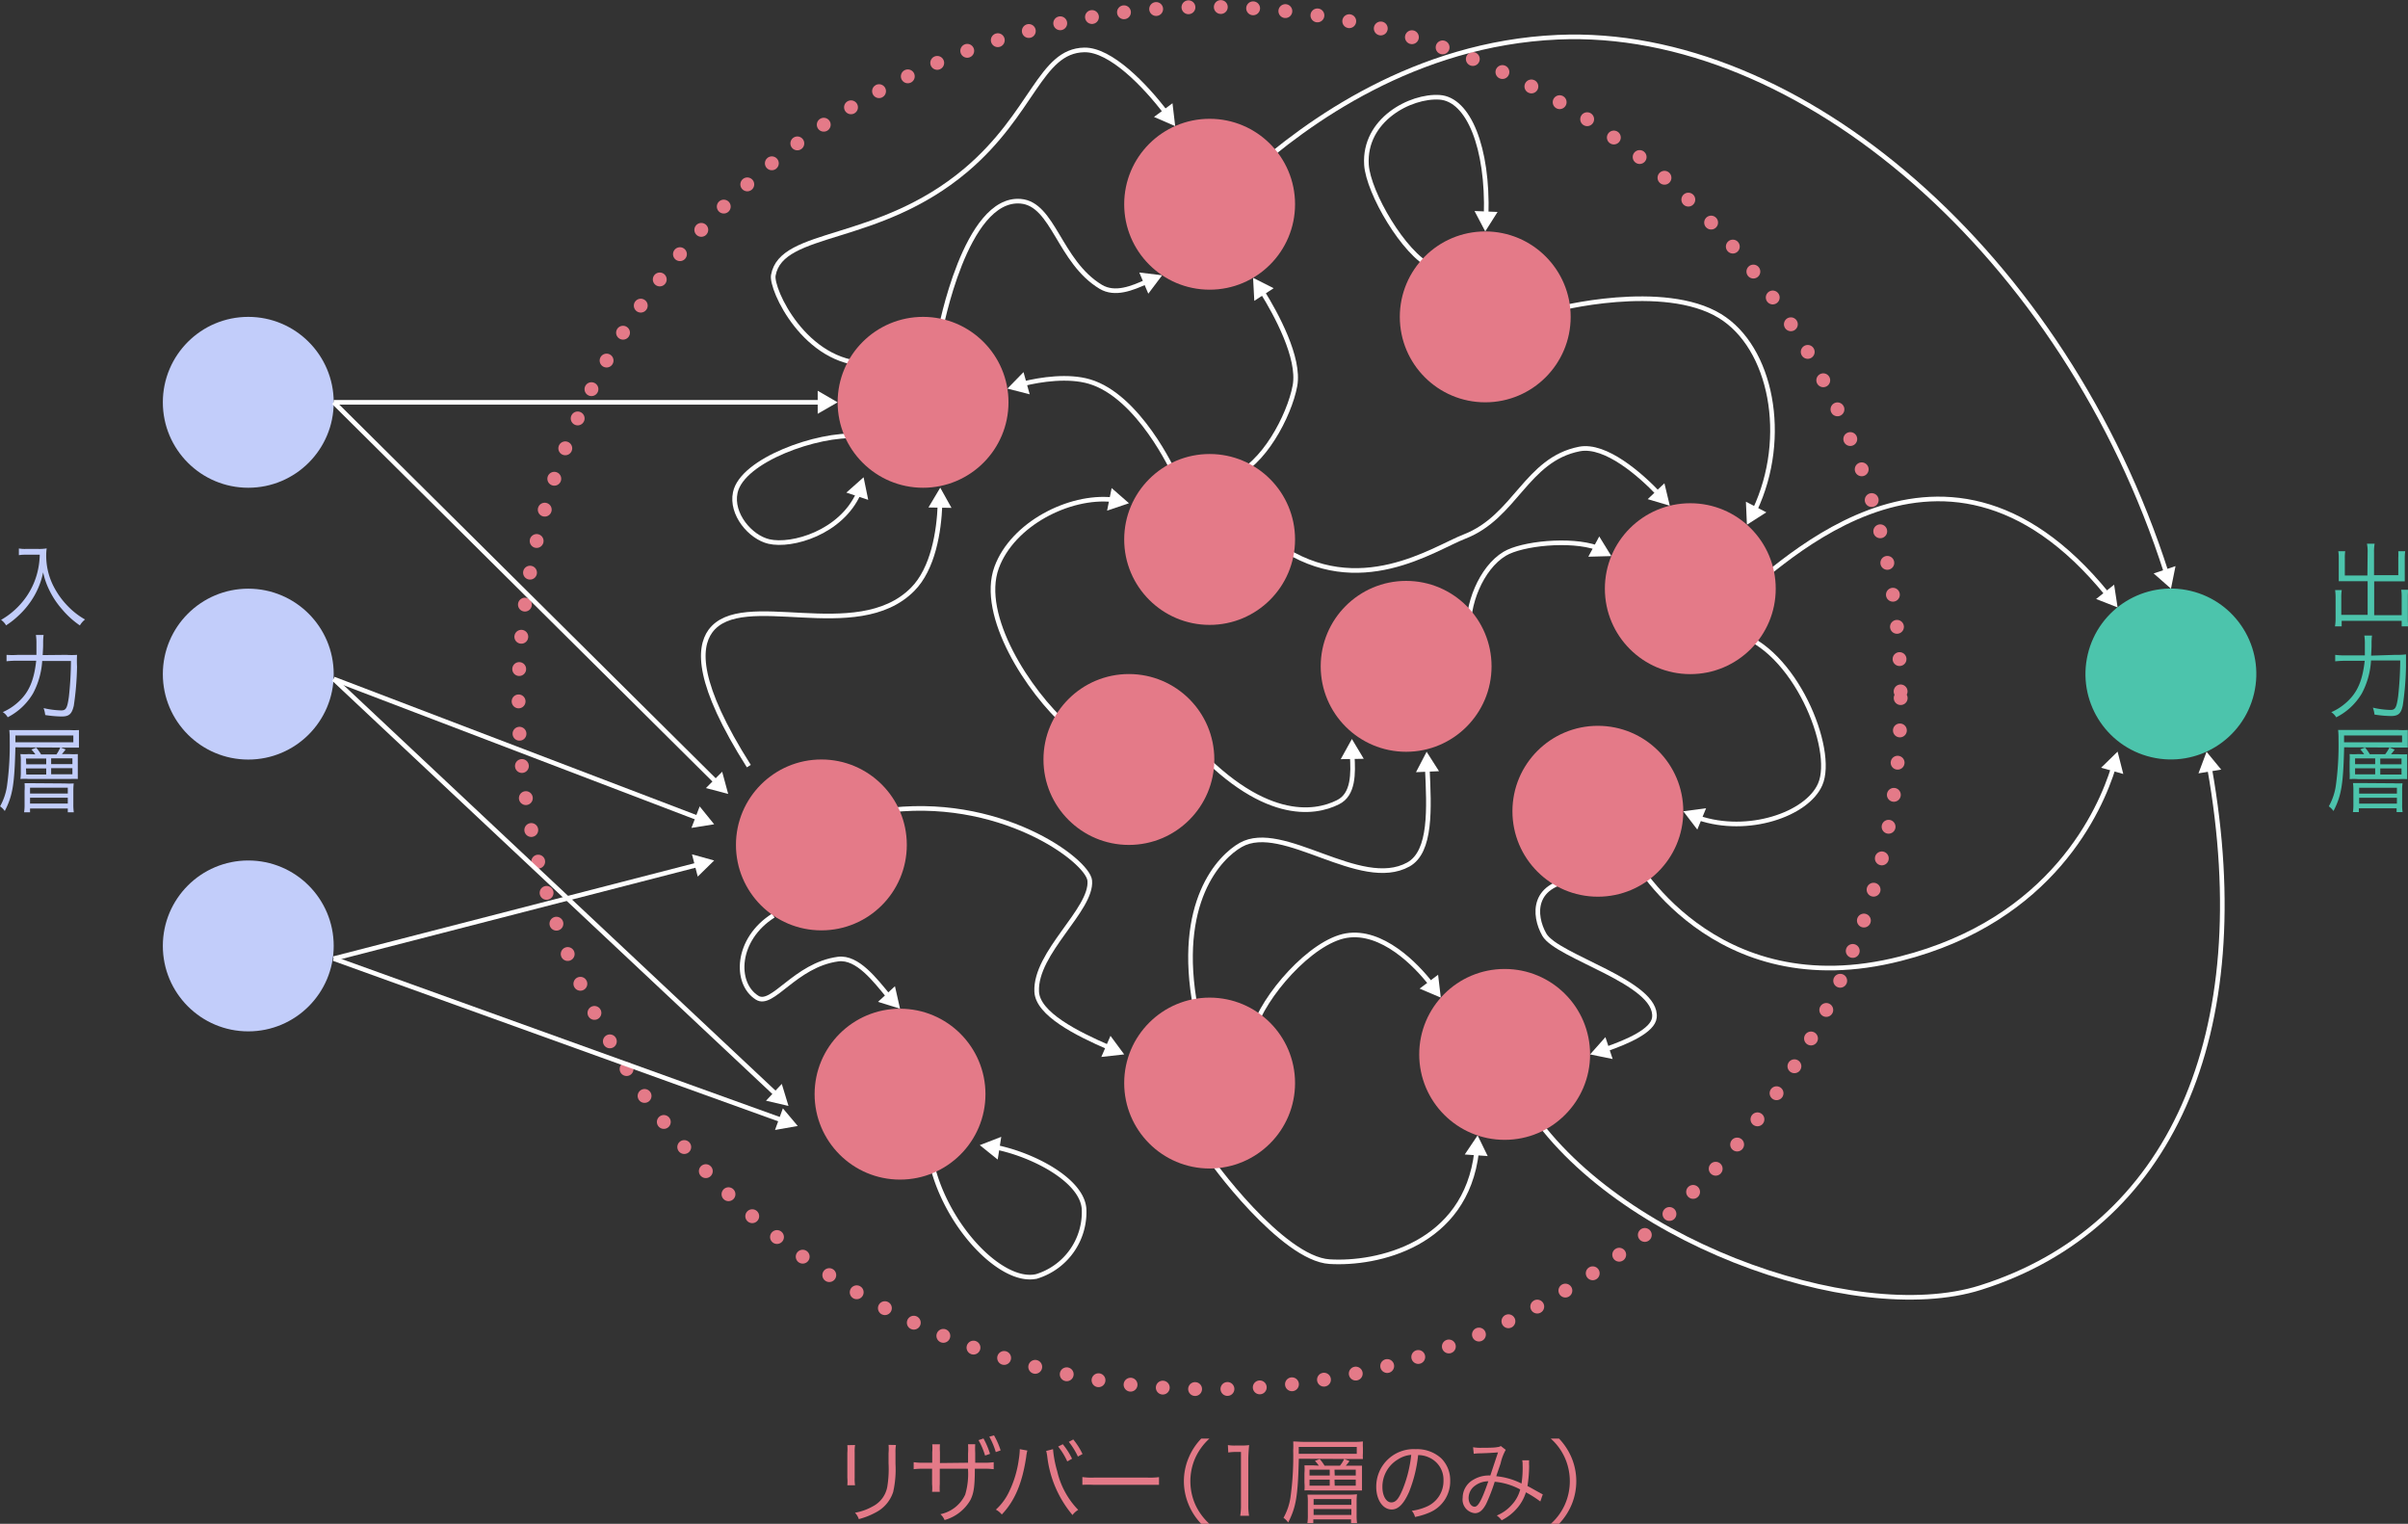 <svg id="レイヤー_1" data-name="レイヤー 1" xmlns="http://www.w3.org/2000/svg" viewBox="0 0 312.6 197.79"><rect x="0" y="0" width="312.6" height="197.79" fill="#333333" stroke="none"/><defs><style>.cls-1{fill:#e47a88;}.cls-2{fill:#c2cdfa;}.cls-3{fill:#4cc4ac;}.cls-4,.cls-5{fill:none;}.cls-4{stroke:#e47a88;stroke-linecap:round;stroke-linejoin:round;stroke-width:1.8px;stroke-dasharray:0 4.2;}.cls-5{stroke:#fff;stroke-miterlimit:10;stroke-width:0.6px;}.cls-6{fill:#fff;}</style></defs><path class="cls-1" d="M111,187.56a6,6,0,0,0-.05,1v3.23a5.73,5.73,0,0,0,.05,1h-1a6.47,6.47,0,0,0,0-1v-3.21a6.4,6.4,0,0,0,0-1Zm5.31,0a5.15,5.15,0,0,0-.06,1V190a13.28,13.28,0,0,1-.3,3.65,4.56,4.56,0,0,1-2.28,2.67,9.74,9.74,0,0,1-2.18.86,2.24,2.24,0,0,0-.5-.83,7.1,7.1,0,0,0,2.28-.81,3.57,3.57,0,0,0,1.91-2.53,14.34,14.34,0,0,0,.17-3.06v-1.36a6,6,0,0,0,0-1.05Z"/><path class="cls-1" d="M125.67,189.86v-1.18a10.12,10.12,0,0,0,0-1.22h.93a11.08,11.08,0,0,0,0,1.14v1.26h1a8.26,8.26,0,0,0,1.4-.07v.91a9.26,9.26,0,0,0-1.39-.06h-1.06c0,2.31-.14,3.2-.58,4.07a5.62,5.62,0,0,1-3.35,2.59,2,2,0,0,0-.54-.76A4.58,4.58,0,0,0,125.3,194a9.51,9.51,0,0,0,.36-3.36H122v2a7.42,7.42,0,0,0,0,1h-1a5.23,5.23,0,0,0,0-1v-2h-1a9.42,9.42,0,0,0-1.39.06v-.91a8.32,8.32,0,0,0,1.41.07h1v-1.39a5.43,5.43,0,0,0,0-1h1a7.72,7.72,0,0,0,0,1v1.43Zm2-3.15a9.81,9.81,0,0,1,.85,2l-.64.22a9.49,9.49,0,0,0-.85-2Zm1.37-.4a9.83,9.83,0,0,1,.86,1.95l-.63.22a9.7,9.7,0,0,0-.84-2Z"/><path class="cls-1" d="M133.37,188.28a4.79,4.79,0,0,0-.15.81c-.51,3.42-1.48,5.72-3.17,7.49a2.49,2.49,0,0,0-.77-.63,7.44,7.44,0,0,0,1.74-2.37,13.91,13.91,0,0,0,1.24-4.16,10.13,10.13,0,0,0,.12-1.13,1.49,1.49,0,0,0,0-.19Zm3.33-.18a14.48,14.48,0,0,0,.55,2.88,10.57,10.57,0,0,0,2.72,5,2.44,2.44,0,0,0-.74.67,14.38,14.38,0,0,1-3.27-7.53,5,5,0,0,0-.15-.79Zm1.27-.64a9.16,9.16,0,0,1,1.2,1.88l-.62.35a9.13,9.13,0,0,0-1.18-1.93Zm1.36-.62a9.15,9.15,0,0,1,1.2,1.89l-.6.33a9.33,9.33,0,0,0-1.18-1.91Z"/><path class="cls-1" d="M140.51,191.72a8.56,8.56,0,0,0,1.49.07h7a9.37,9.37,0,0,0,1.46-.06v1c-.39,0-.67,0-1.47,0H142a14.57,14.57,0,0,0-1.49,0Z"/><path class="cls-1" d="M155.94,197.79a8,8,0,0,1-1.67-2.58,7.79,7.79,0,0,1,0-5.9,8,8,0,0,1,1.67-2.58H157a7.72,7.72,0,0,0-1.82,2.48,7.48,7.48,0,0,0,0,6.1,7.72,7.72,0,0,0,1.82,2.48Z"/><path class="cls-1" d="M159.4,187.57a5.57,5.57,0,0,0,1,.06h.76a6.5,6.5,0,0,0,1-.06c-.07.73-.11,1.34-.11,2v5.83a7.75,7.75,0,0,0,.1,1.35H161a7.67,7.67,0,0,0,.1-1.35v-6.94h-.65a6.89,6.89,0,0,0-1,.07Z"/><path class="cls-1" d="M168.61,189.34c-.12,4.85-.35,6.25-1.38,8.28a2.52,2.52,0,0,0-.61-.61,7.74,7.74,0,0,0,.91-2.68,38.36,38.36,0,0,0,.35-6.07,10.12,10.12,0,0,0,0-1.16c.42,0,.82.05,1.44.05h6.35a10.51,10.51,0,0,0,1.26-.05,6.75,6.75,0,0,0,0,.81v.7a5.5,5.5,0,0,0,0,.77c-.38,0-.7,0-1.2,0Zm7.52-.64v-.89H168.6v.89Zm-4.92,1.54a5.24,5.24,0,0,0-.51-.62l.62-.24a5.72,5.72,0,0,1,.63.86h2a4.06,4.06,0,0,0,.55-.87l.69.27a7.42,7.42,0,0,1-.48.6h1c.57,0,.87,0,1.1,0,0,.31,0,.59,0,.92v1.37c0,.42,0,.66,0,.93-.3,0-.61,0-1.05,0h-5.34a9.14,9.14,0,0,0-1.08,0,6.29,6.29,0,0,0,0-1V191.2a6,6,0,0,0,0-1c.22,0,.46,0,1.09,0ZM175,194a7.85,7.85,0,0,0,1.16-.05,8.2,8.2,0,0,0-.05.94v1.81a6.82,6.82,0,0,0,.06,1h-.78v-.49h-4.9v.49h-.77a6.45,6.45,0,0,0,.06-1.06V195a6.94,6.94,0,0,0-.05-1c.28,0,.65,0,1.17,0Zm-5-2.48h2.62v-.76H170Zm0,1.32h2.62v-.79H170Zm.53,2.49h4.9v-.75h-4.9Zm0,1.31h4.9v-.77h-4.9Zm2.74-5.12H176v-.76h-2.76Zm0,1.32H176v-.79h-2.76Z"/><path class="cls-1" d="M182.93,193.63c-.7,1.58-1.4,2.3-2.27,2.3-1.14,0-2-1.25-2-2.93a4.86,4.86,0,0,1,5.14-4.9,4.66,4.66,0,0,1,3.29,1.18,4,4,0,0,1,1.17,2.93,4.37,4.37,0,0,1-2.75,4.14,9.07,9.07,0,0,1-1.82.55,1.8,1.8,0,0,0-.42-.8,7.17,7.17,0,0,0,2-.57,3.61,3.61,0,0,0,2.12-3.36,3.14,3.14,0,0,0-1.9-3,3.28,3.28,0,0,0-1.39-.3A18,18,0,0,1,182.93,193.63Zm-1.47-4.19a4.13,4.13,0,0,0-2,3.57c0,1.16.5,2,1.15,2s1-.56,1.5-1.74a16.24,16.24,0,0,0,1.09-4.43A3.7,3.7,0,0,0,181.46,189.44Z"/><path class="cls-1" d="M191.23,187.85a5.69,5.69,0,0,0,1.16.07c.66,0,1.62,0,2-.09a.88.88,0,0,0,.44-.14l.64.5a6.28,6.28,0,0,0-.66,1.74c-.27.82-.35,1-.57,1.68a9.32,9.32,0,0,1,3.28.95,13.52,13.52,0,0,0,.14-2.44,2.56,2.56,0,0,0-.05-.58h.9a5.36,5.36,0,0,0,0,.74,16.9,16.9,0,0,1-.22,2.6c.65.34,1,.56,1.64.9a2.2,2.2,0,0,0,.35.18l-.32.93a14.69,14.69,0,0,0-1.87-1.19,5.72,5.72,0,0,1-1.24,2.17,6.48,6.48,0,0,1-1.91,1.46,3,3,0,0,0-.63-.62,5.28,5.28,0,0,0,1.94-1.38,4.61,4.61,0,0,0,1.1-2,8.67,8.67,0,0,0-3.31-1,22.68,22.68,0,0,1-1.12,2.89c-.44.83-.88,1.19-1.46,1.19a1.77,1.77,0,0,1-1.58-2,2.69,2.69,0,0,1,1.43-2.37,3.91,3.91,0,0,1,2.16-.52c.39-1.17.54-1.63,1-3-.95.07-1.13.08-2.27.12a5.8,5.8,0,0,0-.88.06Zm0,5.2a2,2,0,0,0-.58,1.38c0,.64.35,1.14.78,1.14s.9-.74,1.78-3.3A2.9,2.9,0,0,0,191.23,193.05Z"/><path class="cls-1" d="M201.32,197.79a7.33,7.33,0,0,0,1.82-2.48,7.48,7.48,0,0,0,0-6.1,7.33,7.33,0,0,0-1.82-2.48h1.07a8.16,8.16,0,0,1,1.67,2.58,7.92,7.92,0,0,1,0,5.9,8.16,8.16,0,0,1-1.67,2.58Z"/><circle class="cls-2" cx="32.23" cy="52.22" r="11.09"/><circle class="cls-2" cx="32.23" cy="87.5" r="11.09"/><circle class="cls-3" cx="281.83" cy="87.5" r="11.09" transform="translate(131.92 341.68) rotate(-76.72)"/><circle class="cls-2" cx="32.23" cy="122.78" r="11.09"/><path class="cls-2" d="M3.36,72c-.23,0-.52,0-.91.06v-.87a4.35,4.35,0,0,0,.91.06H4.94a5.62,5.62,0,0,0,1.12-.07A5.58,5.58,0,0,0,6,72a8.69,8.69,0,0,0,1,4.19,10.59,10.59,0,0,0,1.8,2.48,9.78,9.78,0,0,0,2.24,1.74,2.68,2.68,0,0,0-.67.77A11.24,11.24,0,0,1,8.07,79.1a11.06,11.06,0,0,1-1.71-2.59,9.81,9.81,0,0,1-.76-2.22,10.23,10.23,0,0,1-1.68,3.88A11,11,0,0,1,2.3,80,10.26,10.26,0,0,1,.79,81.17a2.2,2.2,0,0,0-.65-.71A10.08,10.08,0,0,0,2.93,78.1a9.62,9.62,0,0,0,1.84-3.49A10.22,10.22,0,0,0,5.16,72Z"/><path class="cls-2" d="M8.62,85A9.57,9.57,0,0,0,10,85,15.48,15.48,0,0,0,10,86.54a38.23,38.23,0,0,1-.42,5.06C9.33,92.65,9,93,8,93a15.14,15.14,0,0,1-2.13-.19,3.81,3.81,0,0,0-.21-.9,11.15,11.15,0,0,0,2.28.3c.64,0,.79-.3,1-1.75a44.47,44.47,0,0,0,.27-4.67H5.48A10.35,10.35,0,0,1,4.29,90,8.09,8.09,0,0,1,1,93.1a1.88,1.88,0,0,0-.64-.67,7.26,7.26,0,0,0,2-1.3c1.39-1.25,2.06-2.8,2.34-5.37H2.33a12.19,12.19,0,0,0-1.48.07V85A10.19,10.19,0,0,0,2.34,85H4.73c0-.54,0-.92,0-1.42a6.61,6.61,0,0,0-.07-1.16h1a7.16,7.16,0,0,0-.06,1c0,.57,0,.57-.06,1.61Z"/><path class="cls-2" d="M2,97c-.12,4.84-.35,6.25-1.38,8.27a2.52,2.52,0,0,0-.61-.61A7.69,7.69,0,0,0,.91,102a38.54,38.54,0,0,0,.35-6.07,10.3,10.3,0,0,0-.05-1.17c.42,0,.82,0,1.44,0H9a10.22,10.22,0,0,0,1.25,0c0,.28,0,.48,0,.81v.71c0,.33,0,.54,0,.76-.37,0-.69,0-1.19,0Zm7.52-.65v-.89H2v.89ZM4.59,97.92a4.54,4.54,0,0,0-.51-.63l.62-.24a5.28,5.28,0,0,1,.63.87h2A4.41,4.41,0,0,0,7.83,97l.69.28c-.18.24-.29.38-.48.6H9a9,9,0,0,0,1.1,0c0,.31,0,.59,0,.92v1.37c0,.42,0,.66,0,.94a10.33,10.33,0,0,0-1,0H3.73a6.86,6.86,0,0,0-1.08,0,6.37,6.37,0,0,0,.05-1V98.88a6.09,6.09,0,0,0-.05-1,8.12,8.12,0,0,0,1.09,0Zm3.82,3.77a10.26,10.26,0,0,0,1.16,0,8,8,0,0,0-.05.93v1.81a6.82,6.82,0,0,0,.06,1H8.8v-.49H3.9v.49H3.13a6.32,6.32,0,0,0,.06-1.05v-1.72a6.94,6.94,0,0,0,0-1c.28,0,.65,0,1.17,0Zm-5-2.48H6v-.75H3.37Zm0,1.32H6v-.79H3.37ZM3.9,103H8.8v-.76H3.9Zm0,1.3H8.8v-.76H3.9Zm2.74-5.12H9.4v-.75H6.64Zm0,1.32H9.4v-.79H6.64Z"/><path class="cls-3" d="M307.36,71.66a4.78,4.78,0,0,0-.09-1.09h1a5.52,5.52,0,0,0-.08,1.09v3h3.15V72.43a7.9,7.9,0,0,0,0-.88h.9a5.76,5.76,0,0,0-.06.92v2.38c0,.24,0,.41,0,.61l-.74,0h-3.23v4.39h3.57V77.55a6.13,6.13,0,0,0-.06-1h.91a8,8,0,0,0-.05,1.07V80.3a5.72,5.72,0,0,0,.07,1h-.87v-.72h-7.79v.72h-.87a6,6,0,0,0,.08-1V77.66a7.74,7.74,0,0,0-.06-1.07H304a5.87,5.87,0,0,0-.06,1v2.22h3.42V75.44h-3l-.75,0c0-.22,0-.4,0-.61V72.48c0-.3,0-.59-.06-.93h.9a5.71,5.71,0,0,0-.05.89V74.7h2.93Z"/><path class="cls-3" d="M310.94,85a9.33,9.33,0,0,0,1.4-.06c0,.43,0,.43,0,1.57a38.23,38.23,0,0,1-.42,5.06c-.22,1.05-.58,1.37-1.54,1.37a15,15,0,0,1-2.13-.19,3.81,3.81,0,0,0-.21-.9,11.15,11.15,0,0,0,2.28.3c.64,0,.79-.3,1-1.75a44.47,44.47,0,0,0,.27-4.67H307.8A10.35,10.35,0,0,1,306.61,90a8.09,8.09,0,0,1-3.33,3.11,2,2,0,0,0-.64-.67,7.26,7.26,0,0,0,2-1.3c1.39-1.25,2.06-2.8,2.34-5.37h-2.35a12.19,12.19,0,0,0-1.48.07V85a10.19,10.19,0,0,0,1.49.07H307c0-.54,0-.92,0-1.42a6.61,6.61,0,0,0-.07-1.16h1a7.16,7.16,0,0,0-.06,1c0,.57,0,.57-.06,1.61Z"/><path class="cls-3" d="M304.31,97c-.12,4.84-.35,6.25-1.38,8.27a2.71,2.71,0,0,0-.61-.61,7.69,7.69,0,0,0,.91-2.67,38.54,38.54,0,0,0,.35-6.07,10.3,10.3,0,0,0-.05-1.17c.42,0,.82,0,1.44,0h6.34a10.3,10.3,0,0,0,1.26,0c0,.28,0,.48,0,.81v.71c0,.33,0,.54,0,.76-.37,0-.69,0-1.2,0Zm7.52-.65v-.89H304.3v.89Zm-4.92,1.55a4.54,4.54,0,0,0-.51-.63l.62-.24a4.63,4.63,0,0,1,.62.87h2a4.91,4.91,0,0,0,.55-.88l.68.28a7,7,0,0,1-.48.6h1a9,9,0,0,0,1.1,0c0,.31,0,.59,0,.92v1.37c0,.42,0,.66,0,.94a10.33,10.33,0,0,0-1.05,0h-5.34a6.86,6.86,0,0,0-1.08,0,8.06,8.06,0,0,0,0-1V98.88a7.5,7.5,0,0,0,0-1,7.93,7.93,0,0,0,1.09,0Zm3.82,3.77a10.38,10.38,0,0,0,1.16,0,6.27,6.27,0,0,0-.05.93v1.81a5.68,5.68,0,0,0,.06,1h-.78v-.49h-4.9v.49h-.77a6.32,6.32,0,0,0,.06-1.05v-1.72a6.94,6.94,0,0,0-.05-1c.28,0,.65,0,1.16,0Zm-5-2.48h2.61v-.75h-2.61Zm0,1.32h2.61v-.79h-2.61Zm.53,2.5h4.9v-.76h-4.9Zm0,1.3h4.9v-.76h-4.9ZM309,99.21h2.76v-.75H309Zm0,1.32h2.76v-.79H309Z"/><circle class="cls-4" cx="157.03" cy="90.61" r="89.71"/><path class="cls-5" d="M122.06,43s3.26-17.47,10.43-16.88c4.28.35,5,7.85,10.41,11.11,1.85,1.1,4.07.19,6-.69"/><polygon class="cls-6" points="149.07 38.12 150.87 35.73 147.9 35.37 149.07 38.12"/><path class="cls-5" d="M138.54,94.21c-5-4.43-11.45-14.31-9.16-20.55,2.05-5.61,9.39-9.41,15.07-8.8"/><polygon class="cls-6" points="143.72 66.28 146.56 65.32 144.31 63.35 143.72 66.28"/><path class="cls-5" d="M166,70.83c10.42,7.16,20.12.36,24.13-1.19,6.6-2.56,8-10,14.9-11.36,3.43-.67,8,3.42,10.25,5.78"/><polygon class="cls-6" points="213.9 64.79 216.77 65.64 216.07 62.73 213.9 64.79"/><path class="cls-5" d="M155.22,130.93c-2.63-13.84,3.13-19.72,5.85-21.26,5.47-3.09,15.5,6,21.76,2.54,3-1.67,2.7-7.3,2.46-12.48"/><polygon class="cls-6" points="186.81 100.1 185.2 97.58 183.82 100.23 186.81 100.1"/><path class="cls-5" d="M225.29,82.17c7.68,2,13,15.13,11,19.64-1.7,3.91-9.41,6.53-15.8,4.35"/><polygon class="cls-6" points="221.48 104.91 218.52 105.3 220.34 107.68 221.48 104.91"/><path class="cls-5" d="M97.21,99.44c-6.83-10.77-6.55-15.34-5-17.5,4.08-5.62,19,1.87,26.26-5.44,2.67-2.68,3.43-7.52,3.56-11"/><polygon class="cls-6" points="123.52 65.92 122.06 63.3 120.53 65.87 123.52 65.92"/><path class="cls-5" d="M114.42,105.3c15.25-2.25,26.81,6.39,27.05,9,.34,3.76-7.13,9.33-6.89,14.42.14,2.88,5.17,5.42,9.38,7.24"/><polygon class="cls-6" points="142.97 137.19 145.94 136.86 144.16 134.45 142.97 137.19"/><path class="cls-5" d="M156.68,149.76c.38.84,9.78,13.62,15.92,14s17.7-2.15,19.09-14.26"/><polygon class="cls-6" points="193.13 150.06 191.82 147.37 190.15 149.85 193.13 150.06"/><path class="cls-5" d="M100.39,118.84c-4.85,3.07-5.07,8.78-2.12,10.65,2,1.3,4.92-4.24,10.53-5,2.52-.33,4.82,2.74,6.57,4.85"/><polygon class="cls-6" points="113.98 130.04 116.84 130.93 116.18 128.01 113.98 130.04"/><path class="cls-5" d="M190.7,82.17c-.36-3.56,1.56-8.44,4.63-10.29,2.23-1.34,8.5-2,12-.79"/><polygon class="cls-6" points="206.19 72.26 209.18 72.18 207.61 69.63 206.19 72.26"/><path class="cls-5" d="M160,61.77c3.93-1.32,7.38-7.77,8.11-11.71.66-3.6-2.45-9.31-4.26-12.21"/><polygon class="cls-6" points="165.34 37.41 162.67 36.06 162.83 39.05 165.34 37.41"/><path class="cls-5" d="M112.64,47.21c-8.15,0-12.58-9.69-12.25-11.48,1.08-6,13.55-4,25-13.64,8.73-7.38,9.63-15.5,15.37-15.61,3.42-.06,7.9,4.6,10.58,8.13"/><polygon class="cls-6" points="149.81 15.18 152.56 16.37 152.21 13.4 149.81 15.18"/><path class="cls-5" d="M201.52,40.31c.43-.23,14.47-3.75,21.76.71,6.65,4.06,9,15.69,4.52,25.19"/><polygon class="cls-6" points="226.65 65.12 226.78 68.11 229.3 66.5 226.65 65.12"/><path class="cls-5" d="M205.07,114.11c-6.34.42-6,4.73-4.59,7.21,1.67,2.9,14.79,6.19,14.29,10.76-.19,1.7-3.48,3.13-6.3,4.11"/><polygon class="cls-6" points="208.41 134.62 206.42 136.86 209.35 137.46 208.41 134.62"/><path class="cls-5" d="M162.67,133.86c1.32-4.57,7.53-11.66,12.12-12.42s9,3.72,11,6.32"/><polygon class="cls-6" points="184.29 128.32 187.04 129.49 186.69 126.52 184.29 128.32"/><path class="cls-5" d="M154.15,95.92c9.67,10.9,16.52,9.72,19.52,8.22,2.08-1,2-3.79,1.87-6.06"/><polygon class="cls-6" points="177.04 98.49 175.5 95.92 174.05 98.54 177.04 98.49"/><path class="cls-5" d="M152.56,61.77c-.22-.64-4.77-10.36-11.12-12.24-2.78-.82-6.33-.28-8.6.28"/><polygon class="cls-6" points="132.87 48.3 130.78 50.44 133.67 51.18 132.87 48.3"/><path class="cls-5" d="M111.22,56.6c-5-.36-14.88,3.1-15.77,7.34-.59,2.78,1.94,5.78,4.37,6.35,3,.69,9.38-1.17,11.65-6.28"/><polygon class="cls-6" points="112.71 64.88 112.11 61.95 109.87 63.94 112.71 64.88"/><path class="cls-5" d="M120.8,150.29c1.67,8.58,9.19,16.46,13.78,15.38a8.73,8.73,0,0,0,6.15-8.75c-.25-3.71-6.53-7-11.41-8"/><polygon class="cls-6" points="129.98 147.56 127.19 148.64 129.52 150.51 129.98 147.56"/><path class="cls-5" d="M185.82,34.59c-3.54-1.61-8.2-9.59-8.43-13.21-.36-5.83,5.72-9,9.49-8.75s6.31,6.56,6.05,15.26"/><polygon class="cls-6" points="191.42 27.39 192.81 30.04 194.41 27.51 191.42 27.39"/><line class="cls-5" x1="43.32" y1="52.22" x2="106.59" y2="52.22"/><polygon class="cls-6" points="106.15 53.71 108.74 52.22 106.15 50.72 106.15 53.71"/><line class="cls-5" x1="43.32" y1="88.13" x2="90.7" y2="106.22"/><polygon class="cls-6" points="89.76 107.46 92.71 106.99 90.83 104.67 89.76 107.46"/><line class="cls-5" x1="43.32" y1="124.43" x2="90.63" y2="112.23"/><polygon class="cls-6" points="90.58 113.78 92.71 111.69 89.83 110.89 90.58 113.78"/><line class="cls-5" x1="43.32" y1="124.43" x2="101.53" y2="145.41"/><polygon class="cls-6" points="100.61 146.67 103.56 146.15 101.63 143.86 100.61 146.67"/><line class="cls-5" x1="43.32" y1="88.13" x2="100.79" y2="142.08"/><polygon class="cls-6" points="99.44 142.87 102.36 143.55 101.49 140.69 99.44 142.87"/><line class="cls-5" x1="43.32" y1="52.22" x2="93.01" y2="101.54"/><polygon class="cls-6" points="91.64 102.29 94.53 103.05 93.75 100.17 91.64 102.29"/><circle class="cls-1" cx="146.55" cy="98.58" r="11.09"/><circle class="cls-1" cx="157.03" cy="70.02" r="11.09"/><circle class="cls-1" cx="182.54" cy="86.49" r="11.09"/><circle class="cls-1" cx="157.03" cy="140.58" r="11.09"/><path class="cls-5" d="M162.14,22.57c7.53-6.74,21.58-16.92,40.09-17.74,31.4-1.4,65.84,28.36,79,69.52"/><polygon class="cls-6" points="279.58 74.43 281.83 76.41 282.42 73.48 279.58 74.43"/><path class="cls-5" d="M225.41,77.64c3.83-1.91,26.07-27.68,48.16-.49"/><polygon class="cls-6" points="272.11 77.75 274.9 78.84 274.45 75.89 272.11 77.75"/><path class="cls-5" d="M211.81,110.91s10.44,19.78,34.93,13.52c19.73-5,25.95-19.4,27.62-24.79"/><polygon class="cls-6" points="275.64 100.46 274.9 97.56 272.76 99.65 275.64 100.46"/><path class="cls-5" d="M197.62,142.49c10.78,18.2,42.91,29.88,59.49,24.64,24.57-7.77,35.9-32.74,29.73-67.43"/><polygon class="cls-6" points="288.35 99.89 286.45 97.58 285.4 100.38 288.35 99.89"/><circle class="cls-1" cx="119.83" cy="52.22" r="11.09"/><circle class="cls-1" cx="106.63" cy="109.67" r="11.09"/><circle class="cls-1" cx="157.03" cy="26.51" r="11.09"/><circle class="cls-1" cx="192.81" cy="41.13" r="11.09"/><circle class="cls-1" cx="219.43" cy="76.41" r="11.09"/><circle class="cls-1" cx="207.43" cy="105.3" r="11.09"/><circle class="cls-1" cx="116.84" cy="142.02" r="11.09"/><circle class="cls-1" cx="195.33" cy="136.86" r="11.09"/></svg>
